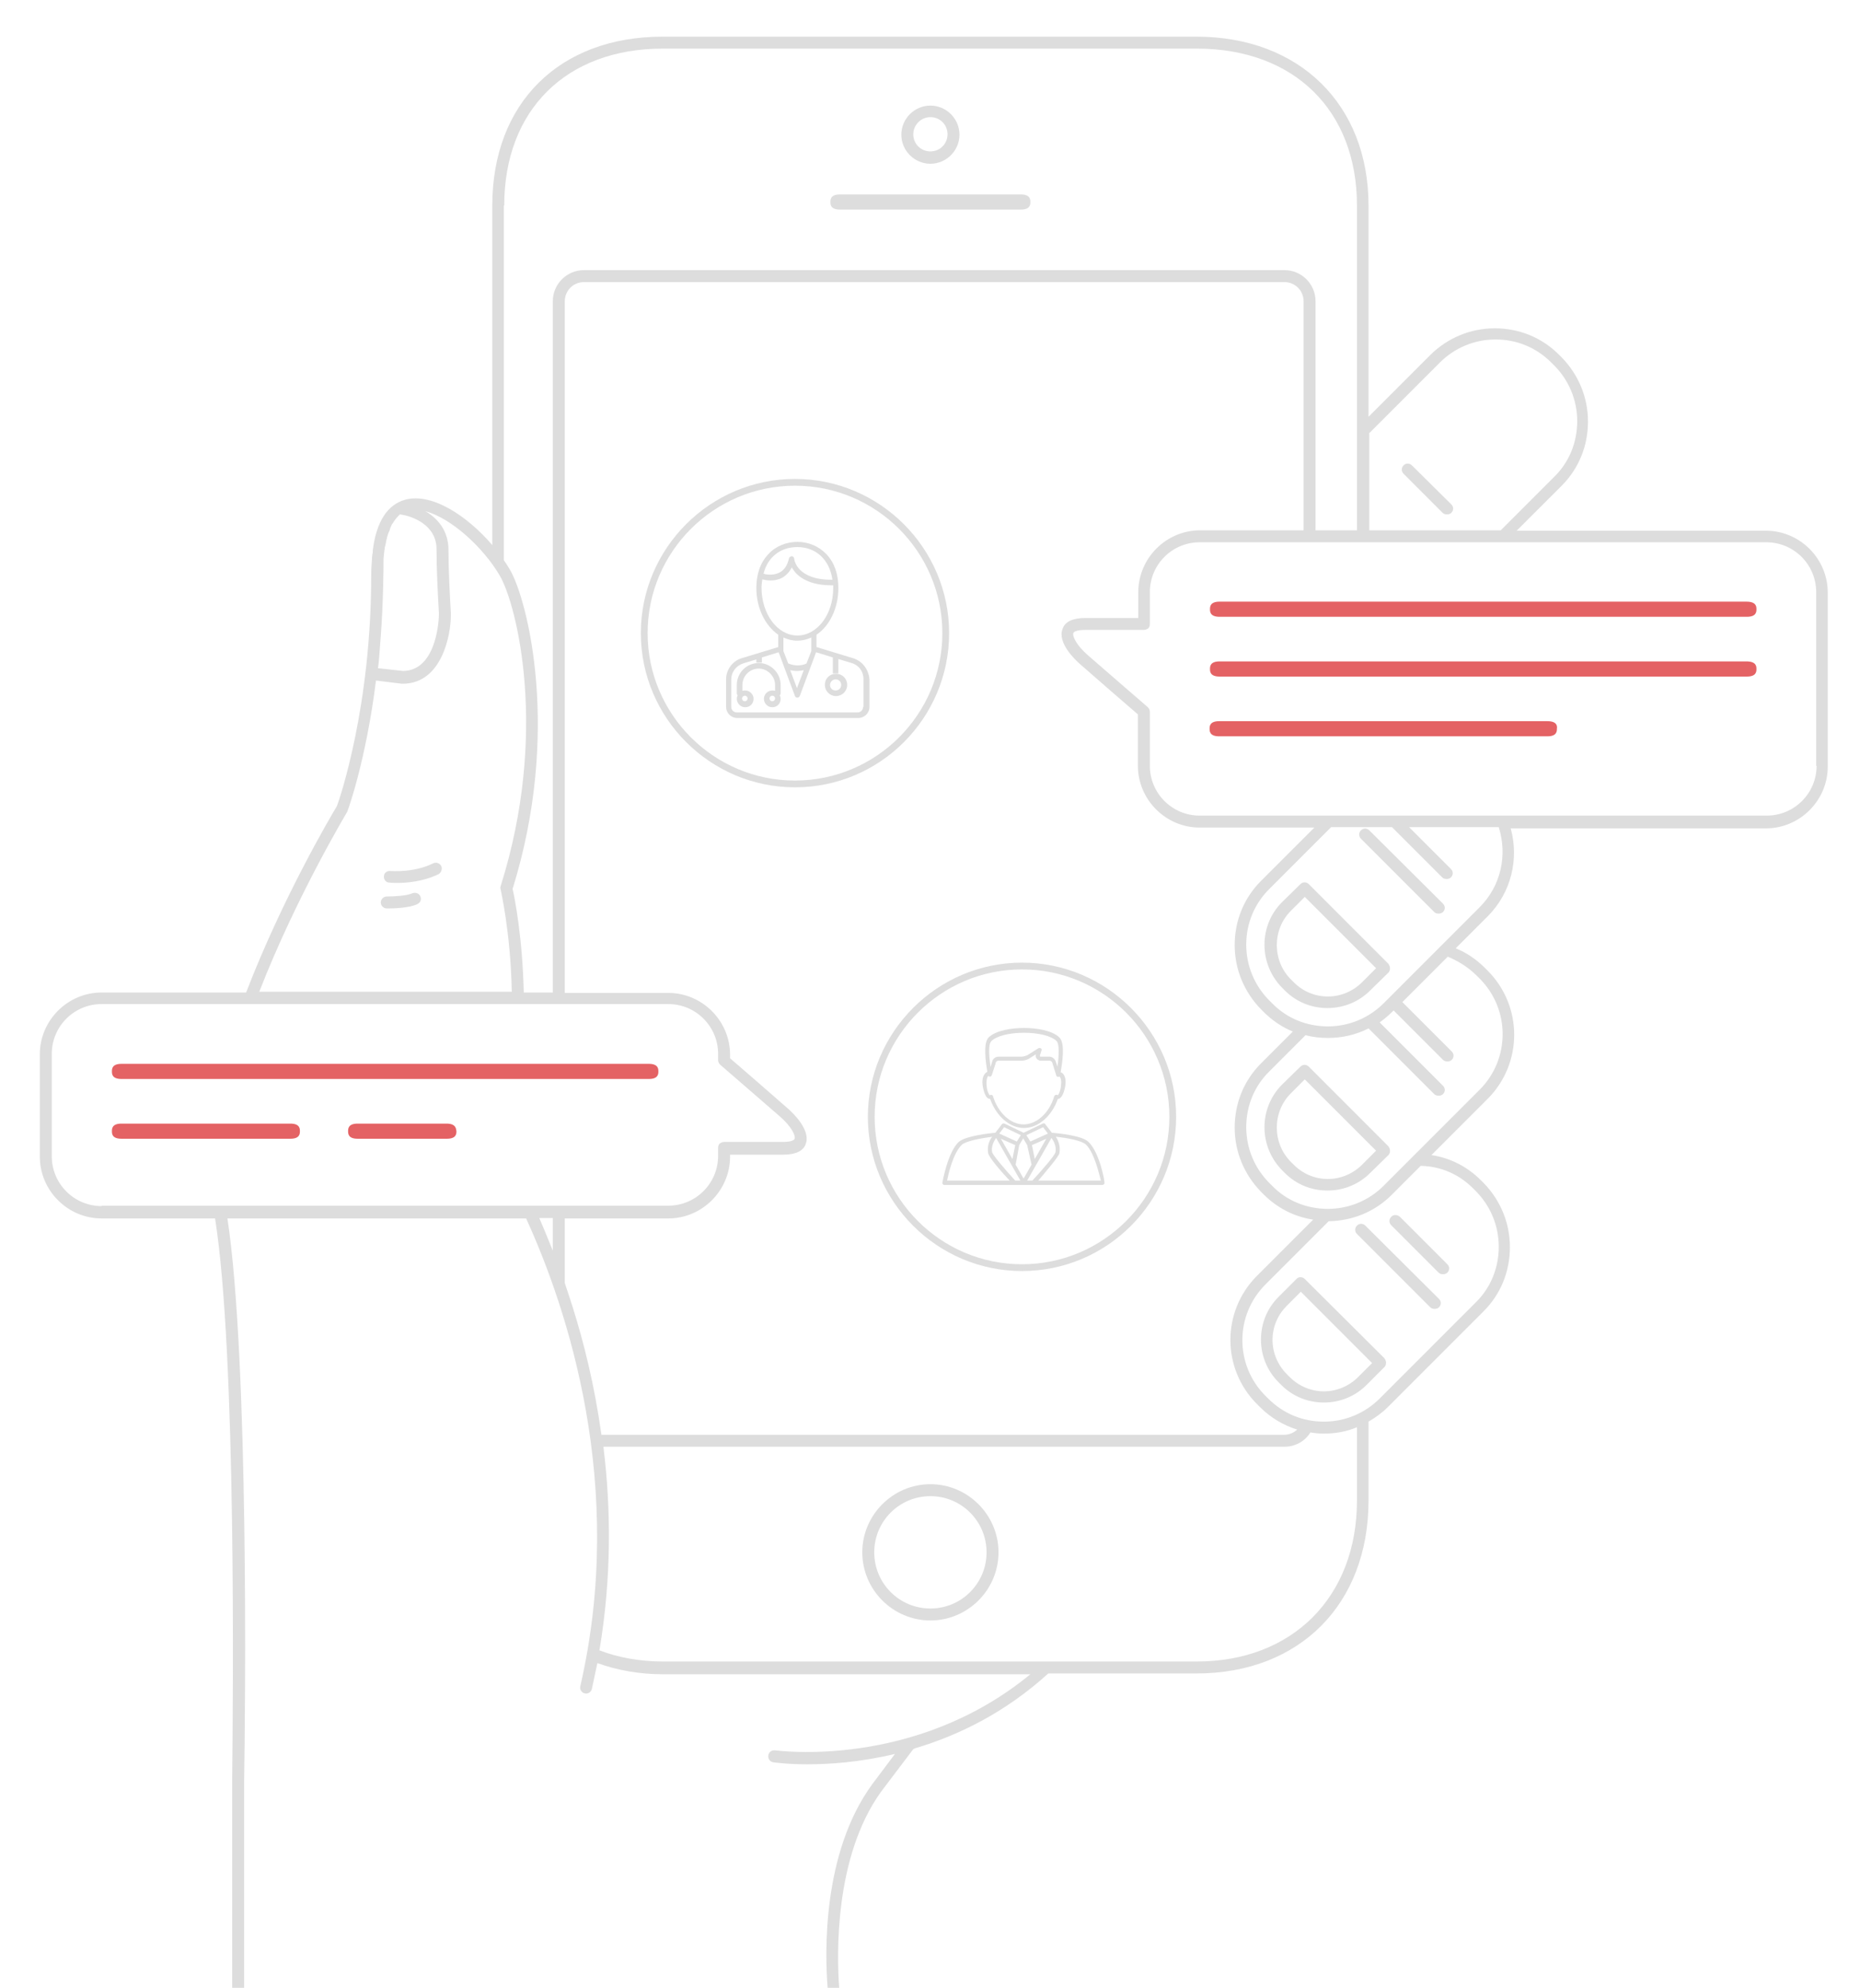 <?xml version="1.0" encoding="utf-8"?>
<!-- Generator: Adobe Illustrator 22.1.0, SVG Export Plug-In . SVG Version: 6.00 Build 0)  -->
<svg version="1.1" id="Layer_1" xmlns="http://www.w3.org/2000/svg" xmlns:xlink="http://www.w3.org/1999/xlink" x="0px" y="0px"
	 viewBox="0 0 467 499" style="enable-background:new 0 0 467 499;" xml:space="preserve">
<style type="text/css">
	.st0{fill:#DDDDDD;}
	.st1{fill:#E46264;}
</style>
<g>
	<path class="st0" d="M354.5,116.8c-0.6-0.6-1.5-0.6-2.1,0c-0.6,0.6-0.6,1.5,0,2.1l9.8,9.8c0.3,0.3,0.7,0.4,1.1,0.4
		c0.4,0,0.8-0.1,1.1-0.4c0.6-0.6,0.6-1.5,0-2.1L354.5,116.8z"/>
	<path class="st0" d="M233.6,372.5c-9.4,0-17.1,7.7-17.1,17.1c0,9.4,7.7,17.1,17.1,17.1s17.1-7.7,17.1-17.1
		C250.7,380.2,243,372.5,233.6,372.5z M233.6,403.7c-7.8,0-14.1-6.3-14.1-14.1c0-7.8,6.3-14.1,14.1-14.1c7.8,0,14.1,6.3,14.1,14.1
		C247.7,397.4,241.4,403.7,233.6,403.7z"/>
	<path class="st0" d="M210.9,52.6h45.4c2.4,0,2.4-1.3,2.4-1.9c0-0.6,0-1.9-2.4-1.9h-45.4c-2.4,0-2.4,1.3-2.4,1.9
		C208.5,51.3,208.5,52.6,210.9,52.6z"/>
	<path class="st0" d="M233.6,41.1c4,0,7.3-3.3,7.3-7.3c0-4-3.3-7.3-7.3-7.3s-7.3,3.3-7.3,7.3C226.3,37.8,229.6,41.1,233.6,41.1z
		 M233.6,29.4c2.4,0,4.3,1.9,4.3,4.3c0,2.4-1.9,4.3-4.3,4.3s-4.3-1.9-4.3-4.3C229.3,31.4,231.2,29.4,233.6,29.4z"/>
	<path class="st0" d="M103.5,224.2c-1.2,0.6-4.5,0.8-6.3,0.8c0,0-0.1,0-0.1,0c-0.8,0-1.5,0.7-1.5,1.5c0,0.8,0.7,1.5,1.5,1.5
		c0,0,0.1,0,0.1,0c0.9,0,5.4,0,7.6-1.1c0.8-0.4,1.1-1.2,0.7-2C105.2,224.2,104.3,223.9,103.5,224.2z"/>
	<path class="st0" d="M108.7,216.7c-4.8,2.4-10.6,1.9-10.7,1.9c-0.8-0.1-1.6,0.5-1.6,1.3c-0.1,0.8,0.5,1.6,1.3,1.6
		c0.1,0,0.8,0.1,1.9,0.1c2.4,0,6.6-0.3,10.5-2.2c0.7-0.4,1-1.3,0.7-2C110.4,216.6,109.5,216.3,108.7,216.7z"/>
	<path class="st0" d="M327.6,321c-0.6-0.6-1.6-0.6-2.1,0l-4.5,4.5c-2.9,2.9-4.4,6.7-4.4,10.7c0,4.1,1.6,7.9,4.4,10.7l0.7,0.7
		c2.9,2.9,6.7,4.4,10.7,4.4c4.1,0,7.9-1.6,10.7-4.4l4.5-4.5c0.3-0.3,0.4-0.7,0.4-1.1s-0.2-0.8-0.4-1.1L327.6,321z M341,345.6
		c-2.3,2.3-5.4,3.6-8.6,3.6s-6.3-1.3-8.6-3.6l-0.7-0.7c-2.3-2.3-3.6-5.4-3.6-8.6c0-3.3,1.3-6.3,3.6-8.6l3.5-3.5l17.9,17.9L341,345.6
		z"/>
	<path class="st0" d="M342.8,307.6c-0.6-0.6-1.5-0.6-2.1,0c-0.6,0.6-0.6,1.5,0,2.1l18.4,18.4c0.3,0.3,0.7,0.4,1.1,0.4
		c0.4,0,0.8-0.1,1.1-0.4c0.6-0.6,0.6-1.5,0-2.1L342.8,307.6z"/>
	<path class="st0" d="M349.3,305.4c-0.6,0.6-0.6,1.5,0,2.1l11.9,11.9c0.3,0.3,0.7,0.4,1.1,0.4c0.4,0,0.8-0.1,1.1-0.4
		c0.6-0.6,0.6-1.5,0-2.1l-11.9-11.9C350.8,304.8,349.8,304.8,349.3,305.4z"/>
	<path class="st0" d="M328.6,267.7c-0.6-0.6-1.5-0.6-2.1,0l-4.6,4.5c-5.9,5.9-5.9,15.5,0,21.5l0.7,0.7c2.9,2.9,6.7,4.4,10.7,4.4
		c4.1,0,7.9-1.6,10.7-4.4l4.6-4.5c0.3-0.3,0.4-0.7,0.4-1.1c0-0.4-0.2-0.8-0.4-1.1L328.6,267.7z M342,292.3c-2.3,2.3-5.4,3.6-8.6,3.6
		c-3.3,0-6.3-1.3-8.6-3.6l-0.7-0.7c-4.7-4.7-4.7-12.5,0-17.2l3.5-3.5l17.9,17.9L342,292.3z"/>
	<path class="st0" d="M343.8,208.4c-0.6-0.6-1.5-0.6-2.1,0c-0.6,0.6-0.6,1.5,0,2.1l18.4,18.4c0.3,0.3,0.7,0.4,1.1,0.4
		c0.4,0,0.8-0.1,1.1-0.4c0.6-0.6,0.6-1.5,0-2.1L343.8,208.4z"/>
	<path class="st0" d="M328.6,221.9c-0.6-0.6-1.5-0.6-2.1,0l-4.6,4.5c-5.9,5.9-5.9,15.5,0,21.5l0.7,0.7c2.9,2.9,6.7,4.4,10.7,4.4
		c4.1,0,7.9-1.6,10.7-4.4l4.6-4.5c0.3-0.3,0.4-0.7,0.4-1.1c0-0.4-0.2-0.8-0.4-1.1L328.6,221.9z M342,246.5c-2.3,2.3-5.4,3.6-8.6,3.6
		c-3.3,0-6.3-1.3-8.6-3.6l-0.7-0.7c-4.7-4.7-4.7-12.5,0-17.2l3.5-3.5l17.9,17.9L342,246.5z"/>
	<path class="st1" d="M438.5,151H306.2c-2.4,0-2.4,1.3-2.4,1.9c0,0.6,0,1.9,2.4,1.9h132.4c2.4,0,2.4-1.3,2.4-1.9
		C441,152.3,441,151,438.5,151z"/>
	<path class="st1" d="M438.5,166H306.2c-2.4,0-2.4,1.3-2.4,1.9c0,0.6,0,1.9,2.4,1.9h132.4c2.4,0,2.4-1.3,2.4-1.9
		C441,167.3,441,166,438.5,166z"/>
	<path class="st1" d="M388.5,181h-82.4c-2.4,0-2.4,1.3-2.4,1.9c0,0.6,0,1.9,2.4,1.9h82.4c2.4,0,2.4-1.3,2.4-1.9
		C391,182.3,391,181,388.5,181z"/>
	<path class="st1" d="M162.9,267H30.5c-2.4,0-2.4,1.3-2.4,1.9c0,0.6,0,1.9,2.4,1.9h132.4c2.4,0,2.4-1.3,2.4-1.9
		C165.3,268.3,165.3,267,162.9,267z"/>
	<path class="st1" d="M72.9,282H30.5c-2.4,0-2.4,1.3-2.4,1.9c0,0.6,0,1.9,2.4,1.9h42.4c2.4,0,2.4-1.3,2.4-1.9
		C75.3,283.3,75.3,282,72.9,282z"/>
	<path class="st1" d="M112.1,282H89.8c-2.4,0-2.4,1.3-2.4,1.9c0,0.6,0,1.9,2.4,1.9h22.4c2.4,0,2.4-1.3,2.4-1.9
		C114.5,283.3,114.5,282,112.1,282z"/>
	<path class="st0" d="M210.7,498.9c-0.6-8-1.3-32.8,10.5-49.2l8.1-10.7c0.2-0.1,0.3-0.1,0.4-0.2c10.8-3.2,22.6-8.9,33.5-18.8h37.2
		c25.9,0,43.2-17.4,43.2-43.4v-19.8c1.7-1,3.4-2.2,4.8-3.6l24.1-24.1c4.3-4.3,6.6-10,6.6-16.1c0-6.1-2.4-11.8-6.6-16.1l-0.7-0.7
		c-3.4-3.4-7.7-5.6-12.4-6.3l14.1-14.1c8.9-8.9,8.9-23.3,0-32.2l-0.7-0.7c-2.1-2.1-4.6-3.8-7.3-4.9l8-8c6-6,7.9-14.5,5.8-22.1h64.1
		c8.5,0,15.5-7,15.5-15.5v-43.7c0-8.5-7-15.5-15.5-15.5h-62.6l11.3-11.3c4.3-4.3,6.6-10,6.6-16.1c0-6.1-2.4-11.8-6.6-16.1l-0.7-0.7
		c-4.3-4.3-10-6.6-16.1-6.6c-6.1,0-11.8,2.4-16.1,6.6l-15.6,15.6v-53c0-25.4-17.4-42.4-43.2-42.4H166.4c-26,0-42.8,16.7-42.8,42.4
		v85.2c-6-7-14.9-13.2-21.8-11.4c-4.5,1.2-7.3,5.5-8.2,12.7c0,0.1,0,0.2,0,0.3c0,0.2,0,0.4-0.1,0.6c0,0.3-0.1,0.6-0.1,0.9
		c0,0,0,0.2,0,0.2c0,0,0,0.1,0,0.1c-0.1,1.3-0.2,2.7-0.2,4.2c0,33-7.9,56-8.6,57.9c-1.4,2.3-13.7,23.1-22.8,46.8H25.5
		c-8.5,0-15.5,7-15.5,15.5v25.7c0,8.5,7,15.5,15.5,15.5H54c5.4,34.1,4.5,120.8,4.3,140.2v52.9 M343.7,108.8L361.5,91
		c3.7-3.7,8.7-5.8,14-5.8c5.3,0,10.2,2,14,5.8l0.7,0.7c3.7,3.7,5.8,8.7,5.8,14c0,5.3-2,10.3-5.8,14l-13.4,13.4h-33V108.8z
		 M126.6,51.6c0-24,15.6-39.4,39.8-39.4h134.1c24.4,0,40.2,15.5,40.2,39.4v81.5h-10.4V75.6c0-4.3-3.5-7.8-7.8-7.8H146.6
		c-4.3,0-7.8,3.5-7.8,7.8v173.5h-7.3c-0.3-13.8-2.3-23.9-2.8-26c12.2-39.2,3.8-72.3-0.6-80c-0.5-0.8-1-1.7-1.6-2.5V51.6z
		 M271.2,166.7c3.5,3.1,12.3,10.7,14.5,12.6v12.9c0,8.5,7,15.5,15.5,15.5H330l-13.4,13.4c-4.3,4.3-6.6,10-6.6,16.1
		c0,6.1,2.4,11.8,6.6,16.1l0.7,0.7c2.1,2.1,4.6,3.8,7.3,4.9l-8,8c-4.3,4.3-6.6,10-6.6,16.1s2.4,11.8,6.6,16.1l0.7,0.7
		c3.4,3.4,7.7,5.6,12.4,6.3l-14.1,14.1c-8.9,8.9-8.9,23.3,0,32.2l0.7,0.7c2.7,2.7,5.9,4.6,9.4,5.7c-0.9,0.8-2,1.3-3.3,1.3H151
		c-1.7-12.3-4.4-23.1-7.2-32c-0.7-2.1-1.3-4.1-2-6.1v-16.2h26c8.5,0,15.5-7,15.5-15.5v-0.5c3.3,0,11.2,0,13.3,0
		c3.1,0,5.1-0.9,5.7-2.7c1.3-3.4-3.1-7.7-4.5-8.9c-3.5-3.1-12.3-10.7-14.5-12.6v-0.9c0-8.5-7-15.5-15.5-15.5h-26V75.6
		c0-2.6,2.1-4.8,4.8-4.8h175.9c2.6,0,4.8,2.1,4.8,4.8v57.5h-26c-8.5,0-15.5,7-15.5,15.5v6.5c-3.3,0-11.2,0-13.3,0
		c-3.1,0-5.1,0.9-5.7,2.7C265.4,161.2,269.8,165.5,271.2,166.7z M95.6,159.6c0.6-7.6,0.7-16.5,0.7-19.4c0.1-0.7,0.1-1.3,0.2-2
		c0-0.2,0.1-0.4,0.1-0.7c0-0.1,0-0.3,0.1-0.4c0.1-0.3,0.1-0.6,0.2-0.9c0,0,0-0.1,0-0.1c0.2-1,0.4-1.8,0.7-2.5c0-0.1,0-0.1,0.1-0.2
		c0.1-0.2,0.2-0.4,0.2-0.6c0-0.1,0.1-0.2,0.1-0.3c0.1-0.3,0.3-0.6,0.4-0.9c0,0,0.1-0.1,0.1-0.1c0.6-1,1.1-1.6,1.6-2.1
		c0.1-0.1,0.2-0.2,0.3-0.3c3.2,0.4,9.2,2.7,9.2,8.7c0,4.7,0.3,11,0.6,16c0,0,0,0,0,0l0,0.5c0,0.1-0.2,14-9,14.1l-6.3-0.7
		C95.1,166.5,95.3,164,95.6,159.6z M87.2,203.7c0-0.1,0.1-0.2,0.1-0.3c0.1-0.2,4.6-12.6,7.1-32.6l6.5,0.8c0.1,0,0.1,0,0.2,0
		c9.9,0,12.1-12.4,12.1-17.1v-0.1c0-0.1,0-0.2,0-0.3c0-0.1,0-0.2,0-0.3c-0.3-5-0.6-11.2-0.6-15.8c0-4.8-2.7-7.9-5.8-9.7
		c6.4,1.7,14.5,9,18.7,16.2c4.3,7.4,12.3,39.6,0.2,77.9c-0.1,0.3-0.1,0.5,0,0.8c0,0.2,2.5,10.7,2.8,25.7H65.1
		C74.4,225,87,204.1,87.2,203.7z M25.5,302.7c-6.9,0-12.5-5.6-12.5-12.5v-25.7c0-6.9,5.6-12.5,12.5-12.5h142.3
		c6.9,0,12.5,5.6,12.5,12.5v1.6c0,0.4,0.2,0.8,0.5,1.1c0.1,0.1,11,9.5,15,13c3,2.6,4,4.9,3.7,5.6c-0.1,0.4-1,0.8-2.9,0.8
		c-2.6,0-14.8,0-14.8,0l0,0c-0.4,0-0.8,0.2-1.1,0.4c-0.3,0.3-0.4,0.7-0.4,1.1v2c0,6.9-5.6,12.5-12.5,12.5H25.5z M138.8,305.7v8.2
		c-1.2-2.9-2.3-5.7-3.4-8.2H138.8z M194.6,439.3c-0.8-0.1-1.6,0.4-1.7,1.3c-0.1,0.8,0.4,1.6,1.3,1.7c0.1,0,3.3,0.5,8.5,0.5
		c5.5,0,13.2-0.5,22-2.6l-5.7,7.6c-12.6,17.2-11.9,42.5-11.2,51.1H61.3v-52.2c0.3-18,1.2-105.4-4.2-140.9h75
		c10.3,22.6,25.2,67,13.6,117.4c-0.2,0.8,0.3,1.6,1.1,1.8c0.8,0.2,1.6-0.3,1.8-1.1c0.5-2.2,0.9-4.4,1.4-6.5c5,1.8,10.5,2.8,16.5,2.8
		h92.2C229.5,444.2,195,439.3,194.6,439.3z M340.7,376.6c0,24.2-16.2,40.4-40.2,40.4H166.4c-5.8,0-11.2-1-15.9-2.8
		c3.1-18.4,2.9-35.8,1-51.1h171c2.7,0,5.2-1.4,6.5-3.6c1.1,0.2,2.3,0.3,3.4,0.3c2.9,0,5.7-0.5,8.3-1.6V376.6z M369.8,298.2l0.7,0.7
		c3.7,3.7,5.8,8.7,5.8,14c0,5.3-2,10.3-5.8,14L346.4,351c-3.7,3.7-8.7,5.8-14,5.8c-5.3,0-10.2-2-14-5.8l-0.7-0.7
		c-7.7-7.7-7.7-20.2,0-27.9l15.9-15.9c6-0.1,11.6-2.4,15.8-6.6l7.3-7.3C361.7,292.7,366.3,294.7,369.8,298.2z M370.8,244.9l0.7,0.7
		c7.7,7.7,7.7,20.2,0,27.9l-24.1,24.1c-3.7,3.7-8.7,5.8-14,5.8c-5.3,0-10.3-2-14-5.8l-0.7-0.7c-3.7-3.7-5.8-8.7-5.8-14
		c0-5.3,2-10.3,5.8-14l9.1-9.1c1.8,0.5,3.7,0.7,5.6,0.7c3.6,0,7.1-0.8,10.2-2.4l16.5,16.5c0.3,0.3,0.7,0.4,1.1,0.4
		c0.4,0,0.8-0.1,1.1-0.4c0.6-0.6,0.6-1.5,0-2.1l-15.9-15.9c1.1-0.8,2.2-1.7,3.2-2.7l0.3-0.3l12.4,12.4c0.3,0.3,0.7,0.4,1.1,0.4
		c0.4,0,0.8-0.1,1.1-0.4c0.6-0.6,0.6-1.5,0-2.1l-12.4-12.4l11.4-11.4C366.1,241.2,368.6,242.7,370.8,244.9z M371.5,227.7l-24.1,24.1
		c-3.7,3.7-8.7,5.8-14,5.8c-5.3,0-10.3-2-14-5.8l-0.7-0.7c-3.7-3.7-5.8-8.7-5.8-14s2-10.2,5.8-14l15.5-15.5h15.3l12.6,12.6
		c0.3,0.3,0.7,0.4,1.1,0.4c0.4,0,0.8-0.1,1.1-0.4c0.6-0.6,0.6-1.5,0-2.1l-10.5-10.5h22.5C378.5,214.6,376.9,222.3,371.5,227.7z
		 M456.1,192.2c0,6.9-5.6,12.5-12.5,12.5H301.2c-6.9,0-12.5-5.6-12.5-12.5v-13.6c0-0.4-0.2-0.8-0.5-1.1c-0.1-0.1-11-9.5-15-13
		c-3-2.6-4-4.9-3.7-5.6c0.1-0.4,1-0.8,2.9-0.8c2.6,0,14.8,0,14.8,0h0c0.4,0,0.8-0.2,1.1-0.4c0.3-0.3,0.4-0.7,0.4-1.1v-8
		c0-6.9,5.6-12.5,12.5-12.5h142.3c6.9,0,12.5,5.6,12.5,12.5V192.2z"/>
	<g>
		<path class="st0" d="M185,171.9v2.1c0,0.2,0.1,0.4,0.2,0.5c-0.1,0.3-0.2,0.6-0.2,0.9c0,1.1,0.9,2.1,2.1,2.1s2.1-0.9,2.1-2.1
			c0-1.1-0.9-2.1-2.1-2.1c-0.2,0-0.5,0-0.7,0.1v-1.5c0-2.3,1.9-4.1,4.1-4.1s4.1,1.9,4.1,4.1v1.5c-0.2-0.1-0.4-0.1-0.7-0.1
			c-1.1,0-2.1,0.9-2.1,2.1c0,1.1,0.9,2.1,2.1,2.1s2.1-0.9,2.1-2.1c0-0.3-0.1-0.6-0.2-0.9c0.1-0.1,0.2-0.3,0.2-0.5v-2.1
			c0-3-2.5-5.5-5.5-5.5S185,168.8,185,171.9z M187,174.6c0.4,0,0.7,0.3,0.7,0.7s-0.3,0.7-0.7,0.7c-0.4,0-0.7-0.3-0.7-0.7
			S186.7,174.6,187,174.6z M193.9,176c-0.4,0-0.7-0.3-0.7-0.7s0.3-0.7,0.7-0.7c0.4,0,0.7,0.3,0.7,0.7S194.3,176,193.9,176z"/>
		<path class="st0" d="M207.1,171.9c0,1.5,1.2,2.8,2.8,2.8c1.5,0,2.8-1.2,2.8-2.8s-1.2-2.8-2.8-2.8
			C208.3,169.1,207.1,170.3,207.1,171.9z M209.8,170.5c0.8,0,1.4,0.6,1.4,1.4s-0.6,1.4-1.4,1.4c-0.8,0-1.4-0.6-1.4-1.4
			S209.1,170.5,209.8,170.5z"/>
		<path class="st0" d="M214.2,165.2l-9.2-2.8l0-3c0-0.1,0-0.1,0-0.1c3.3-2.2,5.5-6.7,5.5-11.7c0-3.5-1-6.4-3-8.5
			c-1.9-2-4.5-3.1-7.3-3.1s-5.5,1.1-7.3,3.1c-2,2.1-3,5-3,8.5c0,5.1,2.3,9.5,5.5,11.7c0,0,0,0.1,0,0.1l0,3l-9.2,2.8
			c-2.3,0.7-3.9,2.9-3.9,5.3v6.9c0,1.5,1.2,2.8,2.8,2.8h30.4c1.5,0,2.8-1.2,2.8-2.8v-6.9C218.1,168,216.5,165.9,214.2,165.2z
			 M200.2,137.3c4.7,0,8.1,3.2,8.8,8.2c0,0,0,0,0,0c-8.9,0.1-9.6-5-9.6-5.3c0-0.3-0.3-0.6-0.6-0.6c-0.3,0-0.6,0.2-0.7,0.5
			c-0.4,1.8-1.2,3-2.4,3.6c-1.7,0.9-3.7,0.4-4,0.3C192.7,139.9,195.9,137.3,200.2,137.3z M191.2,147.5c0-0.7,0.1-1.4,0.2-2.1
			c0.7,0.2,2.9,0.7,5-0.4c1-0.6,1.8-1.4,2.4-2.6c0.2,0.4,0.6,0.9,1,1.4c1.3,1.4,3.9,3.1,9,3.1c0.1,0,0.2,0,0.3,0c0.1,0,0.1,0,0.1,0
			c0,0.2,0,0.5,0,0.7c0,6.6-4,11.9-9,11.9S191.2,154.1,191.2,147.5z M200.2,167c-0.8,0-1.6-0.2-2.3-0.5l-1.2-3.1l0-3.4
			c1.1,0.5,2.2,0.8,3.5,0.8c1.2,0,2.4-0.3,3.5-0.8l0,3.4l-1.2,3.1C201.8,166.9,201,167,200.2,167z M201.8,168.2l-1.7,4.5l-1.7-4.5
			c0.5,0.1,1.1,0.2,1.7,0.2C200.7,168.4,201.3,168.3,201.8,168.2z M216.7,177.4c0,0.8-0.6,1.4-1.4,1.4H185c-0.8,0-1.4-0.6-1.4-1.4
			v-6.9c0-1.8,1.2-3.4,3-4l3.3-1v0.8h0.7h0.7v-1.3l4.2-1.3l4.1,11c0.1,0.3,0.4,0.4,0.6,0.4c0.3,0,0.5-0.2,0.6-0.4l4.1-11l4.2,1.3v4
			h0.7h0.7v-3.6l3.3,1c1.8,0.5,3,2.1,3,4V177.4z"/>
	</g>
	<path class="st0" d="M199.6,197.6c-21.3,0-38.7-17.4-38.7-38.7s17.4-38.7,38.7-38.7c21.3,0,38.7,17.4,38.7,38.7
		S221,197.6,199.6,197.6z M199.6,121.9c-20.4,0-37,16.6-37,37s16.6,37,37,37s37-16.6,37-37S220,121.9,199.6,121.9z"/>
	<path class="st0" d="M256.6,319c-21.3,0-38.7-17.4-38.7-38.7s17.4-38.7,38.7-38.7s38.7,17.4,38.7,38.7S278,319,256.6,319z
		 M256.6,243.3c-20.4,0-37,16.6-37,37s16.6,37,37,37s37-16.6,37-37S277,243.3,256.6,243.3z"/>
	<g>
		<path class="st0" d="M273.3,286.6c-1.6-1.6-7.7-2.2-9.2-2.3l-1.7-2.2c-0.1-0.2-0.4-0.2-0.6-0.1l-4.8,2.3l-4.8-2.3
			c-0.2-0.1-0.5,0-0.6,0.1l-1.7,2.2c-1.4,0.1-7.5,0.8-9.2,2.3c-2.8,2.7-4,9.9-4.1,10.2c0,0.1,0,0.3,0.1,0.4c0.1,0.1,0.2,0.2,0.4,0.2
			h39.7c0.1,0,0.3-0.1,0.4-0.2c0.1-0.1,0.1-0.3,0.1-0.4C277.3,296,276,289.2,273.3,286.6z M266,289.4c0.3-1.7-0.3-3.2-0.9-4.1
			c3,0.3,6.6,1,7.6,2c2.1,2.1,3.3,7.5,3.7,9h-15.7C262.6,294,265.7,290.5,266,289.4z M265,289.2c-0.2,0.8-3.1,4.2-5.8,7.1h-1.3
			l6.1-10.7C264.5,286.3,265.3,287.6,265,289.2z M250.9,284.5l1.2-1.6l4.2,2l-1,1.6L250.9,284.5z M254.9,287.4l-0.7,3.5l-2.9-5.1
			L254.9,287.4z M259,292.3l-2,3.5l-2-3.5l0.9-4.9l1-1.7l1,1.7L259,292.3z M262.7,285.8l-2.9,5.1l-0.7-3.5L262.7,285.8z
			 M258.7,286.5l-1-1.6l4.2-2l1.2,1.6L258.7,286.5z M256.2,296.3h-1.3c-2.7-2.9-5.6-6.4-5.8-7.1c-0.3-1.5,0.5-2.9,1-3.6L256.2,296.3
			z M248.1,289.4c0.2,1.1,3.3,4.7,5.4,6.9h-15.7c0.3-1.6,1.5-6.9,3.7-9c1-0.9,4.6-1.6,7.6-2C248.4,286.2,247.8,287.7,248.1,289.4z"
			/>
		<path class="st0" d="M246.7,272.3c0.1,0.8,0.3,1.6,0.6,2.3c0.4,1,0.9,1.2,1.3,1.2c1.5,4.3,4.9,7.3,8.5,7.3s7-3,8.5-7.3
			c0,0,0,0,0,0c1.1,0,1.7-2.1,1.9-3.5c0.2-1.7-0.3-2.9-1.2-3.2c0.4-2.3,1.2-7.2-0.3-8.7c-1.8-1.8-5.8-2.4-8.9-2.4s-7.1,0.6-8.9,2.4
			c-1.4,1.4-0.7,6.4-0.3,8.6C247,269.4,246.5,270.6,246.7,272.3z M248.1,270.1C248.1,270.1,248.1,270.1,248.1,270.1l0.2-0.1
			c0,0,0,0,0,0l0,0.2c0,0,0.1,0,0.2,0l0,0c0,0,0.1,0,0.1,0l0.1,0c0,0,0.1,0,0.1-0.1c0,0,0.1,0,0.1-0.1c0,0,0-0.1,0.1-0.1l1-3.1
			l0-0.1c0.1-0.3,0.4-0.5,0.7-0.5h5.8c0.6,0,1.5-0.2,2-0.6l1.6-1c-0.1,0.4-0.1,0.8,0.2,1.1c0.2,0.3,0.5,0.4,0.8,0.5c0,0,0.1,0,0.2,0
			h2.2c0.3,0,0.6,0.2,0.7,0.5l1,3.2c0,0.1,0.1,0.2,0.2,0.3c0.2,0.1,0.4,0.1,0.5,0c0,0,0.1,0,0.1,0h0c0.1,0,0.6,0.6,0.4,2.1
			c-0.1,1.5-0.6,2.4-0.8,2.6c-0.1-0.1-0.3-0.2-0.5-0.1c-0.2,0-0.3,0.2-0.4,0.3c-1.2,4.2-4.4,7.1-7.7,7.1c-3.3,0-6.4-2.9-7.7-7.1
			c0-0.2-0.2-0.3-0.4-0.3c0,0-0.1,0-0.1,0c-0.1,0-0.2,0-0.3,0.1c-0.2-0.2-0.7-1-0.8-2.6C247.6,270.8,248,270.1,248.1,270.1z
			 M265.5,267.7l-0.4-1.2c-0.2-0.7-0.9-1.3-1.6-1.3h-2.2c-0.1,0-0.2,0-0.2-0.1c0,0,0-0.1,0-0.2l0.4-1.3c0.1-0.2,0-0.4-0.2-0.5
			c-0.2-0.1-0.4-0.1-0.6,0l-2.7,1.7c-0.4,0.2-1.1,0.4-1.5,0.4h-5.8c-0.8,0-1.5,0.6-1.6,1.3l-0.4,1.3c-0.4-2.8-0.6-5.7,0.2-6.5
			c1.3-1.3,4.5-2.1,8.2-2.1s6.9,0.8,8.2,2.1C266,262,265.9,264.9,265.5,267.7z"/>
	</g>
</g>
</svg>
